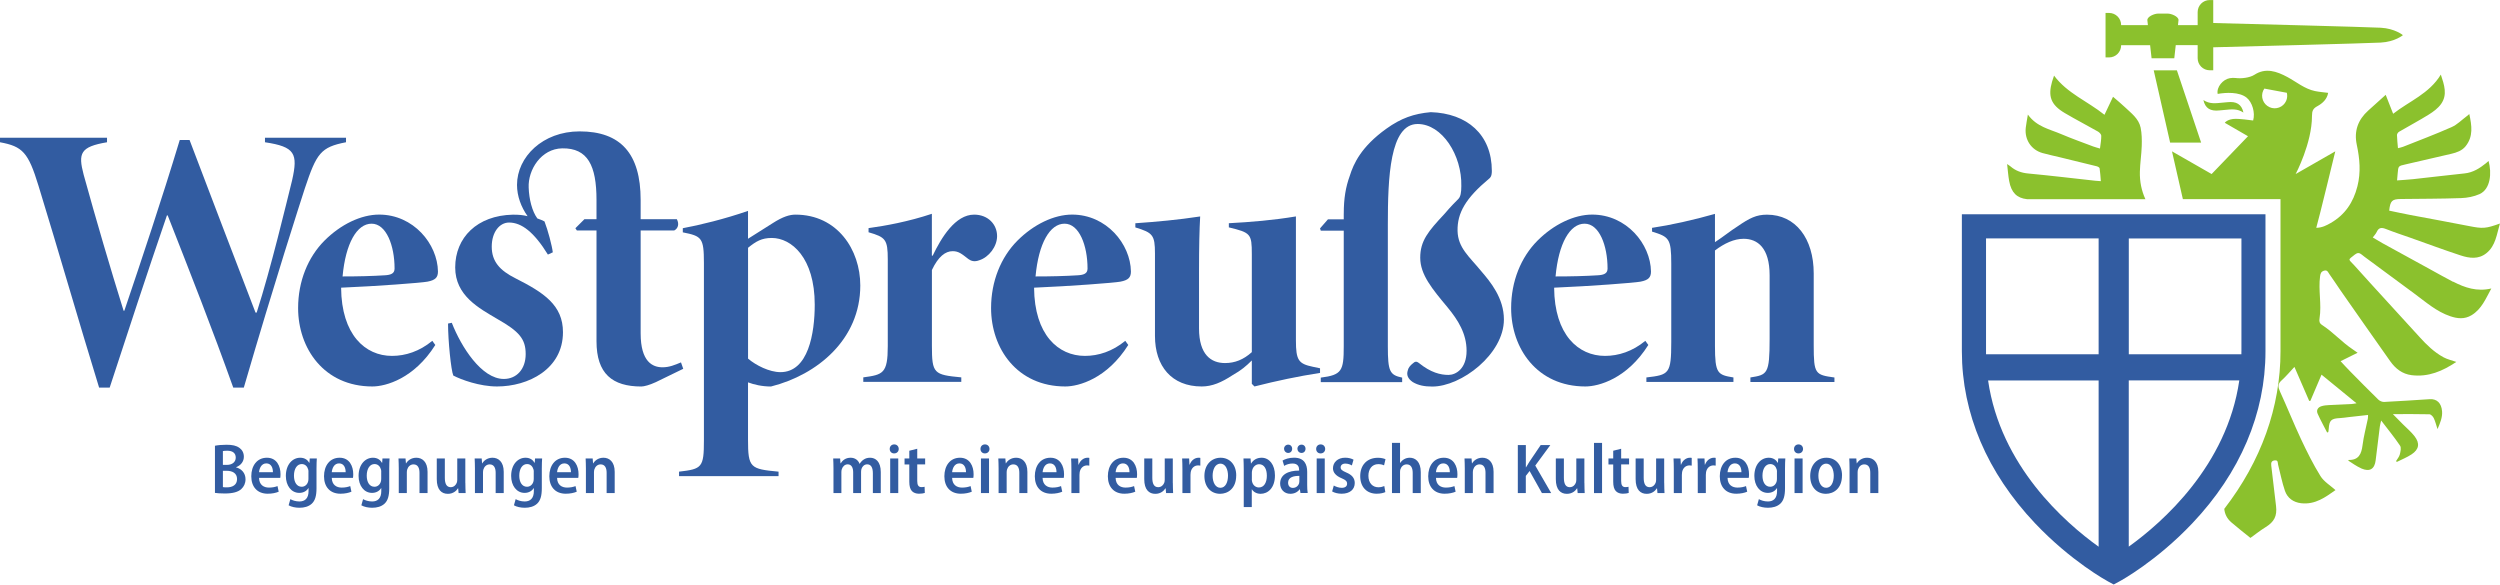 <?xml version="1.0" encoding="UTF-8"?>
<svg xmlns="http://www.w3.org/2000/svg" id="Ebene_2" data-name="Ebene 2" viewBox="0 0 632.14 147.8">
  <defs>
    <style>
      .cls-1 {
        fill: #325ca1;
      }

      .cls-1, .cls-2 {
        stroke-width: 0px;
      }

      .cls-2 {
        fill: #8bc12d;
      }
    </style>
  </defs>
  <g id="Ebene_1-2" data-name="Ebene 1">
    <g>
      <g>
        <path class="cls-1" d="M496.07,54.18v34.66c0,15.67,6.4,30.7,18.51,43.48,9.07,9.57,18.05,14.48,18.43,14.69l1.45.78,1.45-.78c.38-.2,9.37-5.12,18.43-14.69,12.11-12.78,18.5-27.81,18.5-43.48v-34.66h-76.77ZM566.75,88.85c0,.24,0,.48,0,.73h-28.47v-29.29h28.48v28.57ZM502.17,60.28h28.48v29.29h-28.47c0-.24,0-.48,0-.73v-28.57ZM502.7,96.2h27.95v42.04c-8.55-6.13-24.83-20.42-27.95-42.04ZM538.27,138.22v-42.03h27.95c-3.13,21.57-19.4,35.88-27.95,42.03Z"></path>
        <path class="cls-2" d="M512.57,50.37h29.91c-.99-2.15-1.46-4.48-1.4-6.94.05-2.17.4-4.34.47-6.51.05-1.55.03-3.14-.28-4.65-.48-2.29-2.38-3.65-3.97-5.17-.94-.9-1.95-1.71-3.01-2.63-.74,1.56-1.41,2.98-2.16,4.56-4.33-3.47-9.42-5.43-12.75-9.91-.19.57-.36,1.04-.5,1.51-1.04,3.65-.41,5.82,3.22,7.96,2.76,1.63,5.61,3.1,8.39,4.68.37.21.82.69.83,1.05.01,1.02-.19,2.04-.33,3.24-.64-.2-1.18-.33-1.7-.52-2.7-1.03-5.43-1.99-8.08-3.12-2.91-1.25-6.21-1.83-8.45-4.95-.22,1.36-.43,2.35-.54,3.36-.32,3,1.4,5.57,4.24,6.37,1.44.4,2.91.71,4.37,1.06,3.12.76,6.24,1.51,9.36,2.29.27.07.68.3.71.51.16,1.04.21,2.09.31,3.25-.59-.04-1.01-.06-1.43-.11-5.65-.62-11.29-1.3-16.94-1.83-1.72-.16-3.18-.68-4.47-1.79-.17-.15-.37-.26-.86-.6.19,1.63.28,2.98.52,4.29.54,2.94,1.94,4.32,4.54,4.6ZM549.76,14.74h-5.72l-.37-3.31h-7.33v.04c0,1.68-1.36,3.05-3.05,3.05h-.89V3.27h.89c1.68,0,3.05,1.36,3.05,3.05v.04h6.77l-.14-1.29c0-.9,1.8-1.63,2.7-1.63h2.48c.89,0,2.7.73,2.7,1.63l-.14,1.29h4.98v-3.3c0-1.68,1.36-3.05,3.05-3.05h.89v5.81c7.49.19,38.76,1,42.34,1.19,3.64.2,5.62,1.88,5.62,1.88,0,0-1.98,1.68-5.62,1.88-3.58.19-34.85,1-42.34,1.19v5.81h-.89c-1.68,0-3.05-1.36-3.05-3.05v-3.3h-5.54l-.37,3.31ZM557.14,25.3c1.59,1.04,3.02.83,4.79.66,0,0,.6-.05,1.29-.12,2.25-.24,3.57.48,4.05,2.62-1.59-1.04-3.02-.83-4.79-.66,0,0-.6.05-1.29.12-2.25.24-3.57-.48-4.05-2.62ZM556.57,36.06h-7.84l-4.15-18.28h5.86l6.13,18.28ZM620.3,71.27c-1.96-1.01-3.88-2.11-5.82-3.17-4.03-2.21-8.06-4.41-12.09-6.63-.79-.44-1.57-.92-2.42-1.42.39-.54.79-.94,1-1.41.53-1.16,1.27-1.15,2.34-.73,2.09.83,4.23,1.52,6.35,2.27,4.17,1.48,8.31,3.02,12.51,4.4,2.21.73,4.54,1.05,6.54-.57,2.34-1.88,2.59-4.75,3.41-7.49-3.62,1.31-4.39,1.31-7.76.65-4.94-.98-9.89-1.86-14.84-2.8-1.81-.34-3.61-.74-5.4-1.11.28-2.51.71-2.92,2.99-2.94,5.07-.06,10.15-.05,15.22-.23,1.56-.05,3.22-.38,4.64-1.01,2.8-1.26,3.11-5.35,2.28-8.38-.23.2-.43.39-.65.57-1.6,1.28-3.28,2.36-5.42,2.58-4.33.45-8.66.98-12.99,1.45-1.32.14-2.66.21-4.08.32.07-.75.12-1.27.16-1.8.15-1.86.16-1.84,1.98-2.25,3.86-.88,7.73-1.77,11.58-2.68,1.36-.32,2.7-.78,3.62-1.92,1.98-2.47,1.55-5.21.93-8.13-.32.27-.51.43-.7.58-1.25.93-2.38,2.11-3.77,2.72-4.04,1.79-8.19,3.35-12.29,4.98-.38.15-.8.22-1.28.35-.1-1.2-.23-2.27-.25-3.33,0-.28.27-.67.52-.82,2.49-1.46,5.04-2.81,7.49-4.33,1.16-.72,2.35-1.59,3.13-2.68,1.67-2.34.83-4.81-.05-7.45-2.93,4.84-7.95,6.69-12.06,9.91-.65-1.67-1.21-3.1-1.88-4.79-1.62,1.46-3.01,2.72-4.41,3.97-2.61,2.34-3.64,5.21-2.9,8.67.74,3.48,1.06,6.93.16,10.48-1.03,4.07-3.14,7.22-6.78,9.3-1.05.6-2.15,1.18-3.63,1.21.72-2.45,4.81-19.34,4.81-19.34l-10.02,5.74s4.13-7.78,4.13-14.68c0-1.3.27-1.89,1.34-2.47,1.35-.73,2.47-1.78,2.75-3.38-1.16-.15-2.25-.23-3.32-.45-2.64-.55-4.69-2.31-6.99-3.55-2.71-1.46-5.5-2.41-8.32-.58-1.23.8-3.44,1.01-4.72.83-.47-.07-1.02-.04-1.52.04-1.75.3-3.41,2.27-3.07,3.98,2.12-.38,5.47-.53,7.3.93,1.47,1.17,2.23,3.83,1.67,5.79-1.04-.15-3.32-.42-4.37-.42-2.13,0-2.8,1-2.8,1l5.87,3.4-9.2,9.56-10.02-5.74,2.75,12.08h24.69v38.47c0,14.16-4.9,27.79-14.22,39.85.12,1.31.7,2.47,1.77,3.4,1.6,1.38,3.27,2.68,4.84,3.95,1.19-.85,2.46-1.87,3.84-2.72,2.17-1.34,2.94-2.79,2.64-5.35-.4-3.4-.79-6.81-1.21-10.21-.1-.78.09-1.26.93-1.33.86-.07.68.63.8,1.1.57,2.21.99,4.46,1.73,6.61.63,1.82,2.12,2.9,4.1,3.13,3.58.41,6.2-1.58,8.68-3.32-1.32-1.19-2.93-2.14-3.8-3.55-1.85-2.98-3.42-6.16-4.92-9.34-1.86-3.97-3.48-8.05-5.31-12.03-.51-1.12-.62-1.91.38-2.8,1.12-1.01,2.1-2.18,3.27-3.43,1.29,2.98,2.51,5.79,3.73,8.6.1,0,.2-.01.3-.02.91-2.14,1.83-4.28,2.82-6.62,2.97,2.43,5.78,4.73,8.85,7.24-.66.1-.96.17-1.27.19-1.93.09-3.85.16-5.78.27-.6.03-1.22.09-1.79.27-.93.28-1.39,1.01-.99,1.91.72,1.62,1.59,3.17,2.4,4.75.1-.04.19-.07.29-.11.04-.28.1-.55.11-.83.14-2.16.64-2.61,2.86-2.71.75-.03,1.49-.17,2.23-.25,1.58-.18,3.16-.35,4.85-.54-.02.41,0,.68-.05.95-.45,2.24-1.06,4.45-1.34,6.71-.28,2.21-.97,3.77-3.51,3.72-.02,0-.04.05-.11.15.5.33.99.68,1.5.99.61.37,1.22.75,1.87,1.03,2.07.89,3.31.13,3.57-2.1.34-2.84.69-5.67,1.05-8.5.05-.43.18-.85.34-1.54,1.74,2.27,3.36,4.25,4.78,6.36.34.5.12,1.49-.06,2.2-.15.61-.62,1.13-.95,1.69.06.07.13.15.19.22,1.25-.63,2.58-1.15,3.75-1.93,1.87-1.25,2.13-2.74.75-4.55-.85-1.12-1.97-2.04-2.97-3.05-.78-.79-1.55-1.57-2.53-2.56,3.32,0,6.28-.04,9.23.04.39.01.91.55,1.11.97.39.82.6,1.72.95,2.78.66-1.54,1.27-2.96,1.15-4.5-.16-2.12-1.35-3.18-3.11-3.07-3.85.25-7.7.51-11.55.7-.49.02-1.11-.25-1.47-.6-2.39-2.33-4.73-4.72-7.08-7.1-.81-.82-1.58-1.67-2.45-2.6,1.5-.74,2.81-1.4,4.3-2.14-.5-.35-.79-.56-1.08-.75-3.14-2.1-4.78-4.21-7.93-6.29-.66-.43-.73-.95-.61-1.65.57-3.56-.35-7.12.14-10.68.1-.73.28-1.17,1.03-1.39.82-.24,1,.44,1.29.84.98,1.36,1.88,2.77,2.83,4.14,4.19,5.99,8.37,11.98,12.59,17.94,1.32,1.86,3.03,3.21,5.39,3.51,4.24.53,7.86-1.03,11.31-3.35-1.15-.41-2.29-.65-3.27-1.19-2.33-1.28-4.22-3.11-6-5.08-5.5-6.07-11.08-12.07-16.55-18.17-1.48-1.65-1.74-1.2.19-2.72.65-.51,1.14-.45,1.7.01.22.18.44.36.67.53,4.21,3.11,8.42,6.24,12.65,9.34,2.89,2.12,5.6,4.56,9.09,5.73,1.8.61,3.58.81,5.36-.25,2.56-1.54,3.58-4.15,5.02-6.77-3.62.86-6.7-.2-9.67-1.73ZM573.85,27.09c-1.6-.72-2.3-2.61-1.58-4.2.08-.18.18-.34.29-.49l5.68,1.06c.16.67.12,1.39-.18,2.06-.72,1.6-2.61,2.3-4.2,1.58Z"></path>
      </g>
      <g>
        <path class="cls-1" d="M87.48,35.97c-6.38,1.24-7.43,2.76-10.39,11.63-1.14,3.53-7.62,23.54-15.44,50.41h-2.67c-5.34-14.96-10.67-28.49-16.58-43.55h-.19c-5.24,15.25-9.91,29.64-14.48,43.55h-2.67c-5.34-17.34-10.1-34.02-15.34-51.08-2.57-8.39-4-9.91-9.72-10.96v-1.14h27.06v1.14c-6.77,1.14-7.34,2.76-5.91,8.2,3.24,11.72,6.77,23.73,10.1,34.4h.19c4.38-12.96,9.43-28.02,14.01-43.17h2.48c5.62,14.77,11.25,29.54,16.68,43.64h.29c3.62-11.25,7.53-27.73,8.96-33.45,1.52-6.77.76-8.48-6.86-9.62v-1.14h20.49v1.14Z"></path>
        <path class="cls-1" d="M110.06,87.24c-5.34,8.48-12.48,10.48-15.91,10.48-12.2,0-18.77-9.62-18.77-19.82,0-6.77,2.48-12.86,6.67-17.06,4.1-4.1,9.24-6.58,13.82-6.58,8.67,0,14.77,7.43,14.87,14.39,0,1.52-.67,2.19-2.67,2.57-1.52.29-12.67,1.14-21.82,1.52.09,11.91,6.1,17.25,12.86,17.25,3.43,0,6.96-1.14,10.2-3.81l.76,1.05ZM86.62,69.9c3.91,0,7.53-.09,10.67-.29,1.62-.09,2.48-.48,2.48-1.71,0-5.81-2.1-11.34-5.81-11.34s-6.58,4.96-7.34,13.34Z"></path>
        <path class="cls-1" d="M165.7,96.68c-1.43.67-2.86,1.05-3.53,1.05-7.34,0-11.34-3.24-11.34-11.43v-28.02h-4.96l-.38-.57,2.29-2.29h3.05v-4.86c0-8.67-2.19-13.15-8.67-13.05-5.34.09-8.67,5.43-8.48,9.91.1,2.95.86,6,2.19,7.81.76.29,1.33.48,1.81.76.86,2.19,1.91,6.19,2.1,7.81l-1.24.57c-3.53-5.72-6.67-8.1-9.82-8.1-2.38,0-4.38,2.38-4.38,6.1s2,6,6,8c7.15,3.62,12.01,6.77,12.01,13.63,0,9.34-8.77,13.72-16.68,13.72-4.38,0-9.05-1.71-11.05-2.76-.57-1.33-1.33-8.77-1.33-13.15l.95-.19c2.38,6.1,7.53,14.2,13.15,14.2,3.24,0,5.53-2.48,5.53-6.29s-1.62-5.72-7.15-8.86c-4.67-2.76-10.67-5.91-10.67-13.05,0-7.53,5.53-13.15,14.58-13.34,1.62,0,2.57.1,3.72.38-1.62-2.29-2.67-5.05-2.67-7.91,0-7.05,6.48-13.53,15.82-13.53,10.39,0,15.44,5.62,15.44,17.34v4.86h9.15c.67,1.24.29,2.38-.67,2.86h-8.48v26.01c0,7.24,3.05,8.58,5.53,8.58,1.72,0,3.05-.57,4.67-1.24l.57,1.62-7.05,3.43Z"></path>
        <path class="cls-1" d="M195.33,56.46c2.67-1.72,4.38-2.19,5.81-2.19,10.58,0,16.39,8.86,16.39,17.92,0,13.63-10.86,22.58-22.58,25.54-2.29,0-4.29-.48-5.81-1.05v14.48c0,7.15.57,7.43,7.72,8.1v1.14h-25.16v-1.14c5.81-.67,6.29-1.05,6.29-7.91v-44.88c0-6.38-.57-6.77-5.34-7.72v-1.05c4.19-.76,10.77-2.38,16.49-4.38v7.05l6.19-3.91ZM189.14,90.67c2,1.72,5.43,3.43,8.2,3.43,7.05,0,8.67-9.82,8.67-17.06,0-11.91-5.91-16.87-10.86-16.87-2.57,0-4,.86-6,2.48v28.02Z"></path>
        <path class="cls-1" d="M235.83,64.66c2.19-4.57,5.72-10.39,10.48-10.39,3.53,0,5.81,2.48,5.81,5.43,0,2.67-2.1,5.34-4.48,6.1-1.24.48-2.1.19-2.76-.29-1.71-1.33-2.48-2-4-2-1.81,0-3.62,1.33-5.24,4.76v19.15c0,7.05.48,7.34,7.43,8v1.14h-24.78v-1.14c4.96-.67,6.19-.95,6.19-7.91v-21.92c0-5.05-.57-5.62-4.86-6.86v-1.05c4.19-.57,10.01-1.62,16.01-3.62v10.58h.19Z"></path>
        <path class="cls-1" d="M285.28,87.24c-5.34,8.48-12.48,10.48-15.91,10.48-12.2,0-18.77-9.62-18.77-19.82,0-6.77,2.48-12.86,6.67-17.06,4.1-4.1,9.24-6.58,13.82-6.58,8.67,0,14.77,7.43,14.87,14.39,0,1.52-.67,2.19-2.67,2.57-1.52.29-12.67,1.14-21.82,1.52.09,11.91,6.1,17.25,12.86,17.25,3.43,0,6.96-1.14,10.2-3.81l.76,1.05ZM261.84,69.9c3.91,0,7.53-.09,10.67-.29,1.62-.09,2.48-.48,2.48-1.71,0-5.81-2.1-11.34-5.81-11.34s-6.57,4.96-7.34,13.34Z"></path>
        <path class="cls-1" d="M333.78,94.29c-5.53.86-10.96,2-16.58,3.43l-.67-.67v-5.91c-1.43,1.43-2.67,2.48-4.86,3.72-2.76,1.81-5.15,2.86-7.81,2.86-7.62,0-11.82-5.15-11.82-12.77v-20.87c0-4.67-.57-5.24-4.96-6.58v-1.05c5.43-.38,10.77-.86,16.39-1.72-.19,3.43-.29,7.53-.29,14.01v14.29c0,6.67,3.05,8.77,6.58,8.77,2.48,0,4.67-.86,6.77-2.76v-24.78c0-5.15-.29-5.43-5.81-6.77v-1.05c5.53-.29,11.24-.76,16.96-1.72v31.35c0,5.05.67,5.91,4.29,6.67l1.81.38v1.14Z"></path>
        <path class="cls-1" d="M339.78,53.99c0-3.81.48-6.67,1.52-9.53.95-3.05,2.86-7.34,9.24-11.91,3.72-2.67,6.96-3.81,11.24-4.19,9.15.29,15.44,5.62,15.44,14.87,0,1.33-.38,1.72-.76,2-5.81,4.86-8,8.58-7.91,13.15.1,4.29,2.95,6.48,6,10.2,2.29,2.67,5.72,6.77,5.72,12.2,0,8.77-10.77,16.96-18.1,16.96-2,0-3.53-.29-4.96-1.14-1.24-.86-1.62-1.81-1.24-2.95.1-.57.57-1.24,1.33-1.81.48-.48.95-.48,1.43-.09,3.05,2.48,5.53,3.05,7.53,3.05,1.81,0,4.57-1.52,4.57-6.1,0-4.29-2.1-7.72-4.86-11.05-3.81-4.57-6.86-8.2-6.86-12.48s2-6.67,6.1-11.05c1.62-1.91,2.95-3.24,3.53-3.81.57-.57.76-1.62.76-3.24.19-7.81-4.86-15.72-11.05-15.72-7.05,0-7.53,13.63-7.53,25.44v30.78c0,6.38.48,7.24,3.62,7.91v1.14h-20.58v-1.14c5.34-.67,5.81-1.71,5.81-7.91v-29.25h-5.81l-.19-.57,2-2.29h4v-1.43Z"></path>
        <path class="cls-1" d="M416.78,87.24c-5.34,8.48-12.48,10.48-15.91,10.48-12.2,0-18.77-9.62-18.77-19.82,0-6.77,2.48-12.86,6.67-17.06,4.1-4.1,9.24-6.58,13.82-6.58,8.67,0,14.77,7.43,14.87,14.39,0,1.52-.67,2.19-2.67,2.57-1.52.29-12.67,1.14-21.82,1.52.09,11.91,6.1,17.25,12.86,17.25,3.43,0,6.96-1.14,10.2-3.81l.76,1.05ZM393.33,69.9c3.91,0,7.53-.09,10.67-.29,1.62-.09,2.48-.48,2.48-1.71,0-5.81-2.1-11.34-5.81-11.34s-6.58,4.96-7.34,13.34Z"></path>
        <path class="cls-1" d="M442.6,96.58v-1.14c4.29-.67,4.86-.86,4.86-9.72v-16.1c0-6.96-3.05-9.24-6.58-9.24-2.38,0-4.86,1.14-7.24,2.95v24.11c0,7.05.67,7.34,4.67,8v1.14h-22.01v-1.14c5.72-.67,6.29-.86,6.29-8.96v-19.82c0-6.38-.57-6.77-4.86-8.1v-.95c4.57-.67,10.58-2,15.91-3.53v7.15c2.19-1.43,3.91-2.86,5.72-4,3.05-2.1,4.76-2.95,7.43-2.95,7.24,0,11.82,6,11.82,14.87v18.2c0,7.24.38,7.43,5.24,8.1v1.14h-21.25Z"></path>
      </g>
      <g>
        <path class="cls-1" d="M210.75,118.45c0-1-.04-1.77-.07-2.53h1.75l.1,1.23h.05c.43-.7,1.2-1.41,2.5-1.41,1.08,0,1.91.58,2.26,1.53h.04c.28-.46.63-.82,1-1.06.46-.31.97-.47,1.63-.47,1.39,0,2.7.98,2.7,3.62v5.32h-2v-5c0-1.37-.41-2.27-1.44-2.27-.7,0-1.23.5-1.44,1.16-.06.21-.1.48-.1.74v5.37h-2v-5.25c0-1.12-.39-2.02-1.39-2.02-.74,0-1.29.58-1.49,1.25-.07.21-.1.48-.1.73v5.29h-2v-6.23Z"></path>
        <path class="cls-1" d="M227.25,113.51c0,.64-.45,1.14-1.17,1.14-.66,0-1.12-.49-1.11-1.14,0-.66.47-1.14,1.14-1.14s1.13.48,1.14,1.14ZM225.09,124.68v-8.76h2.04v8.76h-2.04Z"></path>
        <path class="cls-1" d="M231.93,113.46v2.46h2v1.51h-2v4.19c0,1.08.33,1.55,1.07,1.55.34,0,.59-.04.79-.09l.05,1.56c-.32.11-.83.2-1.48.2-.74,0-1.37-.24-1.77-.66-.45-.48-.67-1.23-.67-2.4v-4.34h-1.2v-1.51h1.2v-1.96l2.01-.5Z"></path>
        <path class="cls-1" d="M240.75,120.83c.04,1.79,1.2,2.46,2.51,2.46.92,0,1.58-.16,2.16-.38l.3,1.42c-.67.29-1.64.51-2.77.51-2.64,0-4.16-1.73-4.16-4.41s1.45-4.69,3.95-4.69,3.44,2.16,3.44,4.16c0,.42-.03.73-.07.93h-5.36ZM244.26,119.4c.01-1.03-.39-2.23-1.66-2.23s-1.76,1.26-1.85,2.23h3.51Z"></path>
        <path class="cls-1" d="M250.2,113.51c0,.64-.45,1.14-1.17,1.14-.66,0-1.12-.49-1.11-1.14,0-.66.47-1.14,1.14-1.14s1.13.48,1.14,1.14ZM248.04,124.68v-8.76h2.04v8.76h-2.04Z"></path>
        <path class="cls-1" d="M252.5,118.45c0-1-.04-1.77-.07-2.53h1.78l.1,1.24h.05c.4-.7,1.29-1.42,2.58-1.42,1.46,0,2.84.99,2.84,3.57v5.37h-2.04v-5.14c0-1.17-.39-2.12-1.52-2.12-.78,0-1.36.56-1.58,1.28-.06.19-.1.46-.1.73v5.25h-2.04v-6.23Z"></path>
        <path class="cls-1" d="M263.62,120.83c.04,1.79,1.2,2.46,2.51,2.46.92,0,1.58-.16,2.16-.38l.3,1.42c-.67.29-1.64.51-2.77.51-2.64,0-4.16-1.73-4.16-4.41s1.45-4.69,3.95-4.69,3.44,2.16,3.44,4.16c0,.42-.03.73-.07.93h-5.36ZM267.14,119.4c.01-1.03-.39-2.23-1.66-2.23s-1.76,1.26-1.85,2.23h3.51Z"></path>
        <path class="cls-1" d="M270.91,118.61c0-1.05-.03-1.92-.07-2.69h1.77l.08,1.57h.06c.4-1.12,1.33-1.75,2.22-1.75.2,0,.32,0,.47.04v1.95c-.16-.03-.33-.05-.56-.05-.96,0-1.67.67-1.87,1.68-.04.2-.06.46-.06.72v4.59h-2.04v-6.06Z"></path>
        <path class="cls-1" d="M282.09,120.83c.04,1.79,1.2,2.46,2.51,2.46.92,0,1.58-.16,2.16-.38l.3,1.42c-.67.29-1.64.51-2.77.51-2.64,0-4.16-1.73-4.16-4.41s1.45-4.69,3.95-4.69,3.44,2.16,3.44,4.16c0,.42-.03.73-.07.93h-5.36ZM285.6,119.4c.01-1.03-.39-2.23-1.66-2.23s-1.76,1.26-1.85,2.23h3.51Z"></path>
        <path class="cls-1" d="M296.56,122.11c0,1,.04,1.85.07,2.57h-1.78l-.11-1.21h-.05c-.36.59-1.18,1.4-2.56,1.4-1.57,0-2.8-1.01-2.8-3.72v-5.22h2.04v4.9c0,1.42.4,2.36,1.49,2.36.83,0,1.34-.61,1.53-1.13.07-.2.12-.45.12-.72v-5.41h2.04v6.19Z"></path>
        <path class="cls-1" d="M298.98,118.61c0-1.05-.03-1.92-.07-2.69h1.77l.08,1.57h.06c.4-1.12,1.33-1.75,2.22-1.75.2,0,.32,0,.47.04v1.95c-.16-.03-.33-.05-.56-.05-.96,0-1.67.67-1.87,1.68-.04.2-.06.46-.06.72v4.59h-2.04v-6.06Z"></path>
        <path class="cls-1" d="M312.58,120.23c0,3.31-2.12,4.63-4.07,4.63-2.26,0-3.97-1.66-3.97-4.51s1.79-4.61,4.1-4.61,3.95,1.76,3.95,4.49ZM306.62,120.3c0,1.65.69,3.04,1.97,3.04s1.92-1.41,1.92-3.07c0-1.36-.51-3.03-1.92-3.03s-1.97,1.63-1.97,3.05Z"></path>
        <path class="cls-1" d="M314.49,118.77c0-1.16-.04-2.06-.07-2.85h1.79l.1,1.28h.04c.58-.95,1.5-1.46,2.67-1.46,1.93,0,3.36,1.76,3.36,4.47,0,3.18-1.79,4.65-3.62,4.65-1.01,0-1.8-.47-2.2-1.12h-.04v4.47h-2.03v-9.44ZM316.53,121.16c0,.23.02.46.07.65.23.93.94,1.45,1.72,1.45,1.31,0,2.01-1.26,2.01-2.97s-.67-2.91-1.97-2.91c-.81,0-1.55.65-1.74,1.54-.05.19-.08.39-.08.59v1.65Z"></path>
        <path class="cls-1" d="M328.83,124.68l-.14-.97h-.05c-.5.69-1.33,1.15-2.37,1.15-1.62,0-2.58-1.2-2.58-2.59,0-2.21,1.93-3.28,4.8-3.28v-.18c0-.7-.26-1.61-1.66-1.61-.78,0-1.56.24-2.12.6l-.41-1.34c.6-.37,1.65-.73,2.9-.73,2.61,0,3.33,1.69,3.33,3.58v3.28c0,.76.03,1.51.13,2.07h-1.84ZM324.68,113.48c0-.59.46-1.05,1.05-1.05s1,.44,1,1.05-.42,1.05-1,1.05-1.04-.47-1.04-1.05ZM328.55,120.33c-1.33-.01-2.85.27-2.85,1.72,0,.92.57,1.32,1.2,1.32.8,0,1.39-.52,1.59-1.19.04-.15.06-.32.06-.47v-1.38ZM328.06,113.48c0-.59.45-1.05,1.04-1.05s1.01.44,1.01,1.05-.42,1.05-1.01,1.05-1.03-.47-1.03-1.05Z"></path>
        <path class="cls-1" d="M335.08,113.51c0,.64-.45,1.14-1.17,1.14-.66,0-1.12-.49-1.11-1.14,0-.66.47-1.14,1.14-1.14s1.13.48,1.14,1.14ZM332.93,124.68v-8.76h2.04v8.76h-2.04Z"></path>
        <path class="cls-1" d="M337.26,122.77c.44.27,1.27.58,2,.58.91,0,1.36-.42,1.36-1.04s-.34-.94-1.35-1.37c-1.57-.64-2.22-1.54-2.22-2.53,0-1.51,1.21-2.68,3.09-2.68.88,0,1.63.23,2.11.5l-.42,1.46c-.36-.21-.96-.47-1.65-.47-.77,0-1.19.42-1.19.96s.37.83,1.4,1.28c1.45.6,2.16,1.42,2.17,2.66,0,1.65-1.24,2.72-3.32,2.72-.94,0-1.84-.24-2.4-.58l.42-1.49Z"></path>
        <path class="cls-1" d="M350.29,124.43c-.4.2-1.21.41-2.18.41-2.53,0-4.17-1.7-4.17-4.46s1.69-4.63,4.51-4.63c.74,0,1.46.17,1.88.36l-.36,1.56c-.31-.15-.78-.31-1.47-.31-1.6,0-2.5,1.31-2.49,2.94,0,1.83,1.06,2.91,2.5,2.91.65,0,1.13-.14,1.52-.31l.26,1.53Z"></path>
        <path class="cls-1" d="M351.97,111.99h2.04v5.06h.04c.25-.38.59-.71,1-.94.4-.23.89-.37,1.42-.37,1.41,0,2.78,1,2.78,3.65v5.29h-2.04v-5.1c0-1.19-.39-2.16-1.52-2.16-.78,0-1.35.53-1.59,1.24-.06.19-.09.44-.09.67v5.34h-2.04v-12.69Z"></path>
        <path class="cls-1" d="M363.09,120.83c.04,1.79,1.2,2.46,2.51,2.46.92,0,1.58-.16,2.16-.38l.3,1.42c-.67.29-1.64.51-2.77.51-2.64,0-4.16-1.73-4.16-4.41s1.45-4.69,3.95-4.69,3.44,2.16,3.44,4.16c0,.42-.03.73-.07.93h-5.36ZM366.6,119.4c.01-1.03-.39-2.23-1.66-2.23s-1.76,1.26-1.85,2.23h3.51Z"></path>
        <path class="cls-1" d="M370.38,118.45c0-1-.04-1.77-.07-2.53h1.78l.1,1.24h.05c.4-.7,1.29-1.42,2.58-1.42,1.46,0,2.84.99,2.84,3.57v5.37h-2.04v-5.14c0-1.17-.39-2.12-1.52-2.12-.78,0-1.36.56-1.58,1.28-.06.19-.1.46-.1.73v5.25h-2.04v-6.23Z"></path>
        <path class="cls-1" d="M383.8,112.54h2.02v5.62h.05c.28-.48.56-.93.83-1.37l2.87-4.25h2.44l-3.81,5.18,4.02,6.95h-2.34l-3.11-5.57-.96,1.24v4.33h-2.02v-12.14Z"></path>
        <path class="cls-1" d="M400.63,122.11c0,1,.04,1.85.07,2.57h-1.78l-.11-1.21h-.05c-.36.59-1.18,1.4-2.56,1.4-1.57,0-2.8-1.01-2.8-3.72v-5.22h2.04v4.9c0,1.42.4,2.36,1.49,2.36.83,0,1.34-.61,1.53-1.13.07-.2.12-.45.12-.72v-5.41h2.04v6.19Z"></path>
        <path class="cls-1" d="M403.05,111.99h2.04v12.69h-2.04v-12.69Z"></path>
        <path class="cls-1" d="M409.92,113.46v2.46h2v1.51h-2v4.19c0,1.08.33,1.55,1.07,1.55.34,0,.59-.04.79-.09l.05,1.56c-.32.11-.83.2-1.48.2-.74,0-1.37-.24-1.77-.66-.45-.48-.67-1.23-.67-2.4v-4.34h-1.2v-1.51h1.2v-1.96l2.01-.5Z"></path>
        <path class="cls-1" d="M420.81,122.11c0,1,.04,1.85.07,2.57h-1.78l-.11-1.21h-.05c-.36.59-1.18,1.4-2.56,1.4-1.57,0-2.8-1.01-2.8-3.72v-5.22h2.04v4.9c0,1.42.4,2.36,1.49,2.36.83,0,1.34-.61,1.53-1.13.07-.2.12-.45.12-.72v-5.41h2.04v6.19Z"></path>
        <path class="cls-1" d="M423.23,118.61c0-1.05-.03-1.92-.07-2.69h1.77l.08,1.57h.06c.4-1.12,1.33-1.75,2.22-1.75.2,0,.32,0,.47.04v1.95c-.16-.03-.33-.05-.56-.05-.96,0-1.67.67-1.87,1.68-.04.2-.06.46-.06.72v4.59h-2.04v-6.06Z"></path>
        <path class="cls-1" d="M429.29,118.61c0-1.05-.03-1.92-.07-2.69h1.77l.08,1.57h.06c.4-1.12,1.33-1.75,2.22-1.75.2,0,.32,0,.47.04v1.95c-.16-.03-.33-.05-.56-.05-.96,0-1.67.67-1.87,1.68-.04.2-.06.46-.06.72v4.59h-2.04v-6.06Z"></path>
        <path class="cls-1" d="M436.82,120.83c.04,1.79,1.2,2.46,2.51,2.46.92,0,1.58-.16,2.16-.38l.3,1.42c-.67.29-1.64.51-2.77.51-2.64,0-4.16-1.73-4.16-4.41s1.45-4.69,3.95-4.69,3.44,2.16,3.44,4.16c0,.42-.03.73-.07.93h-5.36ZM440.33,119.4c.01-1.03-.39-2.23-1.66-2.23s-1.76,1.26-1.85,2.23h3.51Z"></path>
        <path class="cls-1" d="M451.43,115.92c-.04.62-.08,1.39-.08,2.57v4.97c0,1.94-.36,3.12-1.19,3.9-.81.75-1.95,1.03-3.12,1.03-1.01,0-2.05-.22-2.74-.62l.44-1.56c.52.3,1.34.59,2.29.59,1.37,0,2.31-.76,2.31-2.62v-.76h-.04c-.44.73-1.26,1.21-2.3,1.21-2.04,0-3.4-1.85-3.4-4.28,0-2.96,1.73-4.61,3.63-4.61,1.2,0,1.91.61,2.29,1.29h.04l.08-1.11h1.79ZM449.32,119.3c0-.22-.02-.44-.08-.62-.21-.73-.75-1.34-1.62-1.34-1.17,0-1.97,1.15-1.97,2.94,0,1.65.72,2.8,1.95,2.8.71,0,1.35-.44,1.61-1.26.08-.24.1-.52.1-.77v-1.74Z"></path>
        <path class="cls-1" d="M455.91,113.51c0,.64-.45,1.14-1.17,1.14-.66,0-1.12-.49-1.11-1.14,0-.66.47-1.14,1.14-1.14s1.13.48,1.14,1.14ZM453.76,124.68v-8.76h2.04v8.76h-2.04Z"></path>
        <path class="cls-1" d="M465.76,120.23c0,3.31-2.12,4.63-4.07,4.63-2.26,0-3.97-1.66-3.97-4.51s1.79-4.61,4.1-4.61,3.95,1.76,3.95,4.49ZM459.79,120.3c0,1.65.69,3.04,1.97,3.04s1.92-1.41,1.92-3.07c0-1.36-.51-3.03-1.92-3.03s-1.97,1.63-1.97,3.05Z"></path>
        <path class="cls-1" d="M467.67,118.45c0-1-.04-1.77-.07-2.53h1.78l.1,1.24h.05c.4-.7,1.29-1.42,2.58-1.42,1.46,0,2.84.99,2.84,3.57v5.37h-2.04v-5.14c0-1.17-.39-2.12-1.52-2.12-.78,0-1.36.56-1.58,1.28-.06.19-.1.46-.1.73v5.25h-2.04v-6.23Z"></path>
      </g>
      <g>
        <path class="cls-1" d="M54.35,112.71c.69-.15,1.8-.25,2.93-.25,1.47,0,2.48.21,3.27.8.69.48,1.11,1.25,1.11,2.23,0,1.13-.68,2.15-1.96,2.64v.05c1.31.34,2.38,1.38,2.38,3.01,0,1.05-.42,1.87-1.06,2.46-.81.76-2.16,1.13-4.2,1.13-1.12,0-1.94-.07-2.47-.15v-11.92ZM56.37,117.55h1c1.39,0,2.24-.76,2.24-1.84,0-1.13-.77-1.74-2.14-1.74-.56,0-.89.04-1.11.09v3.48ZM56.37,123.17c.25.05.58.06,1.02.06,1.38,0,2.55-.6,2.55-2.1s-1.19-2.08-2.62-2.09h-.96v4.12Z"></path>
        <path class="cls-1" d="M65.5,120.83c.04,1.79,1.2,2.46,2.51,2.46.92,0,1.58-.16,2.16-.38l.3,1.42c-.67.29-1.64.51-2.77.51-2.64,0-4.16-1.73-4.16-4.41s1.45-4.69,3.95-4.69,3.44,2.16,3.44,4.16c0,.42-.03.73-.07.93h-5.36ZM69.01,119.4c.01-1.03-.39-2.23-1.66-2.23s-1.76,1.26-1.85,2.23h3.51Z"></path>
        <path class="cls-1" d="M80.11,115.92c-.04.62-.08,1.39-.08,2.57v4.97c0,1.94-.36,3.12-1.19,3.9-.81.75-1.95,1.03-3.12,1.03-1.01,0-2.05-.22-2.74-.62l.44-1.56c.52.3,1.34.59,2.29.59,1.37,0,2.31-.76,2.31-2.62v-.76h-.04c-.44.73-1.26,1.21-2.3,1.21-2.04,0-3.4-1.85-3.4-4.28,0-2.96,1.73-4.61,3.63-4.61,1.2,0,1.91.61,2.29,1.29h.04l.08-1.11h1.79ZM78,119.3c0-.22-.02-.44-.08-.62-.21-.73-.75-1.34-1.62-1.34-1.17,0-1.97,1.15-1.97,2.94,0,1.65.72,2.8,1.95,2.8.71,0,1.35-.44,1.61-1.26.08-.24.1-.52.1-.77v-1.74Z"></path>
        <path class="cls-1" d="M83.89,120.83c.04,1.79,1.2,2.46,2.51,2.46.92,0,1.58-.16,2.16-.38l.3,1.42c-.67.29-1.64.51-2.77.51-2.64,0-4.16-1.73-4.16-4.41s1.45-4.69,3.95-4.69,3.44,2.16,3.44,4.16c0,.42-.03.73-.07.93h-5.36ZM87.4,119.4c.01-1.03-.39-2.23-1.66-2.23s-1.76,1.26-1.85,2.23h3.51Z"></path>
        <path class="cls-1" d="M98.5,115.92c-.04.62-.08,1.39-.08,2.57v4.97c0,1.94-.36,3.12-1.19,3.9-.81.75-1.95,1.03-3.12,1.03-1.01,0-2.05-.22-2.74-.62l.44-1.56c.52.3,1.34.59,2.29.59,1.37,0,2.31-.76,2.31-2.62v-.76h-.04c-.44.73-1.26,1.21-2.3,1.21-2.04,0-3.4-1.85-3.4-4.28,0-2.96,1.73-4.61,3.63-4.61,1.2,0,1.91.61,2.29,1.29h.04l.08-1.11h1.79ZM96.4,119.3c0-.22-.02-.44-.08-.62-.21-.73-.75-1.34-1.62-1.34-1.17,0-1.97,1.15-1.97,2.94,0,1.65.72,2.8,1.95,2.8.71,0,1.35-.44,1.61-1.26.08-.24.1-.52.1-.77v-1.74Z"></path>
        <path class="cls-1" d="M100.83,118.45c0-1-.04-1.77-.07-2.53h1.78l.1,1.24h.05c.4-.7,1.29-1.42,2.58-1.42,1.46,0,2.84.99,2.84,3.57v5.37h-2.04v-5.14c0-1.17-.39-2.12-1.52-2.12-.78,0-1.36.56-1.58,1.28-.06.19-.1.46-.1.73v5.25h-2.04v-6.23Z"></path>
        <path class="cls-1" d="M117.67,122.11c0,1,.04,1.85.07,2.57h-1.78l-.11-1.21h-.05c-.36.59-1.18,1.4-2.56,1.4-1.57,0-2.8-1.01-2.8-3.72v-5.22h2.04v4.9c0,1.42.4,2.36,1.49,2.36.83,0,1.34-.61,1.53-1.13.07-.2.12-.45.12-.72v-5.41h2.04v6.19Z"></path>
        <path class="cls-1" d="M120.09,118.45c0-1-.04-1.77-.07-2.53h1.78l.1,1.24h.05c.4-.7,1.29-1.42,2.58-1.42,1.46,0,2.84.99,2.84,3.57v5.37h-2.04v-5.14c0-1.17-.39-2.12-1.52-2.12-.78,0-1.36.56-1.58,1.28-.06.19-.1.46-.1.73v5.25h-2.04v-6.23Z"></path>
        <path class="cls-1" d="M137.08,115.92c-.04.62-.08,1.39-.08,2.57v4.97c0,1.94-.36,3.12-1.19,3.9-.81.75-1.95,1.03-3.12,1.03-1.01,0-2.05-.22-2.74-.62l.44-1.56c.52.3,1.34.59,2.29.59,1.37,0,2.31-.76,2.31-2.62v-.76h-.04c-.44.73-1.26,1.21-2.3,1.21-2.04,0-3.4-1.85-3.4-4.28,0-2.96,1.73-4.61,3.63-4.61,1.2,0,1.91.61,2.29,1.29h.04l.08-1.11h1.79ZM134.97,119.3c0-.22-.02-.44-.08-.62-.21-.73-.75-1.34-1.62-1.34-1.17,0-1.97,1.15-1.97,2.94,0,1.65.72,2.8,1.95,2.8.71,0,1.35-.44,1.61-1.26.08-.24.1-.52.1-.77v-1.74Z"></path>
        <path class="cls-1" d="M140.86,120.83c.04,1.79,1.2,2.46,2.51,2.46.92,0,1.58-.16,2.16-.38l.3,1.42c-.67.29-1.64.51-2.77.51-2.64,0-4.16-1.73-4.16-4.41s1.45-4.69,3.95-4.69,3.44,2.16,3.44,4.16c0,.42-.03.73-.07.93h-5.36ZM144.37,119.4c.01-1.03-.39-2.23-1.66-2.23s-1.76,1.26-1.85,2.23h3.51Z"></path>
        <path class="cls-1" d="M148.15,118.45c0-1-.04-1.77-.07-2.53h1.78l.1,1.24h.05c.4-.7,1.29-1.42,2.58-1.42,1.46,0,2.84.99,2.84,3.57v5.37h-2.04v-5.14c0-1.17-.39-2.12-1.52-2.12-.78,0-1.36.56-1.58,1.28-.06.19-.1.46-.1.73v5.25h-2.04v-6.23Z"></path>
      </g>
    </g>
  </g>
</svg>
